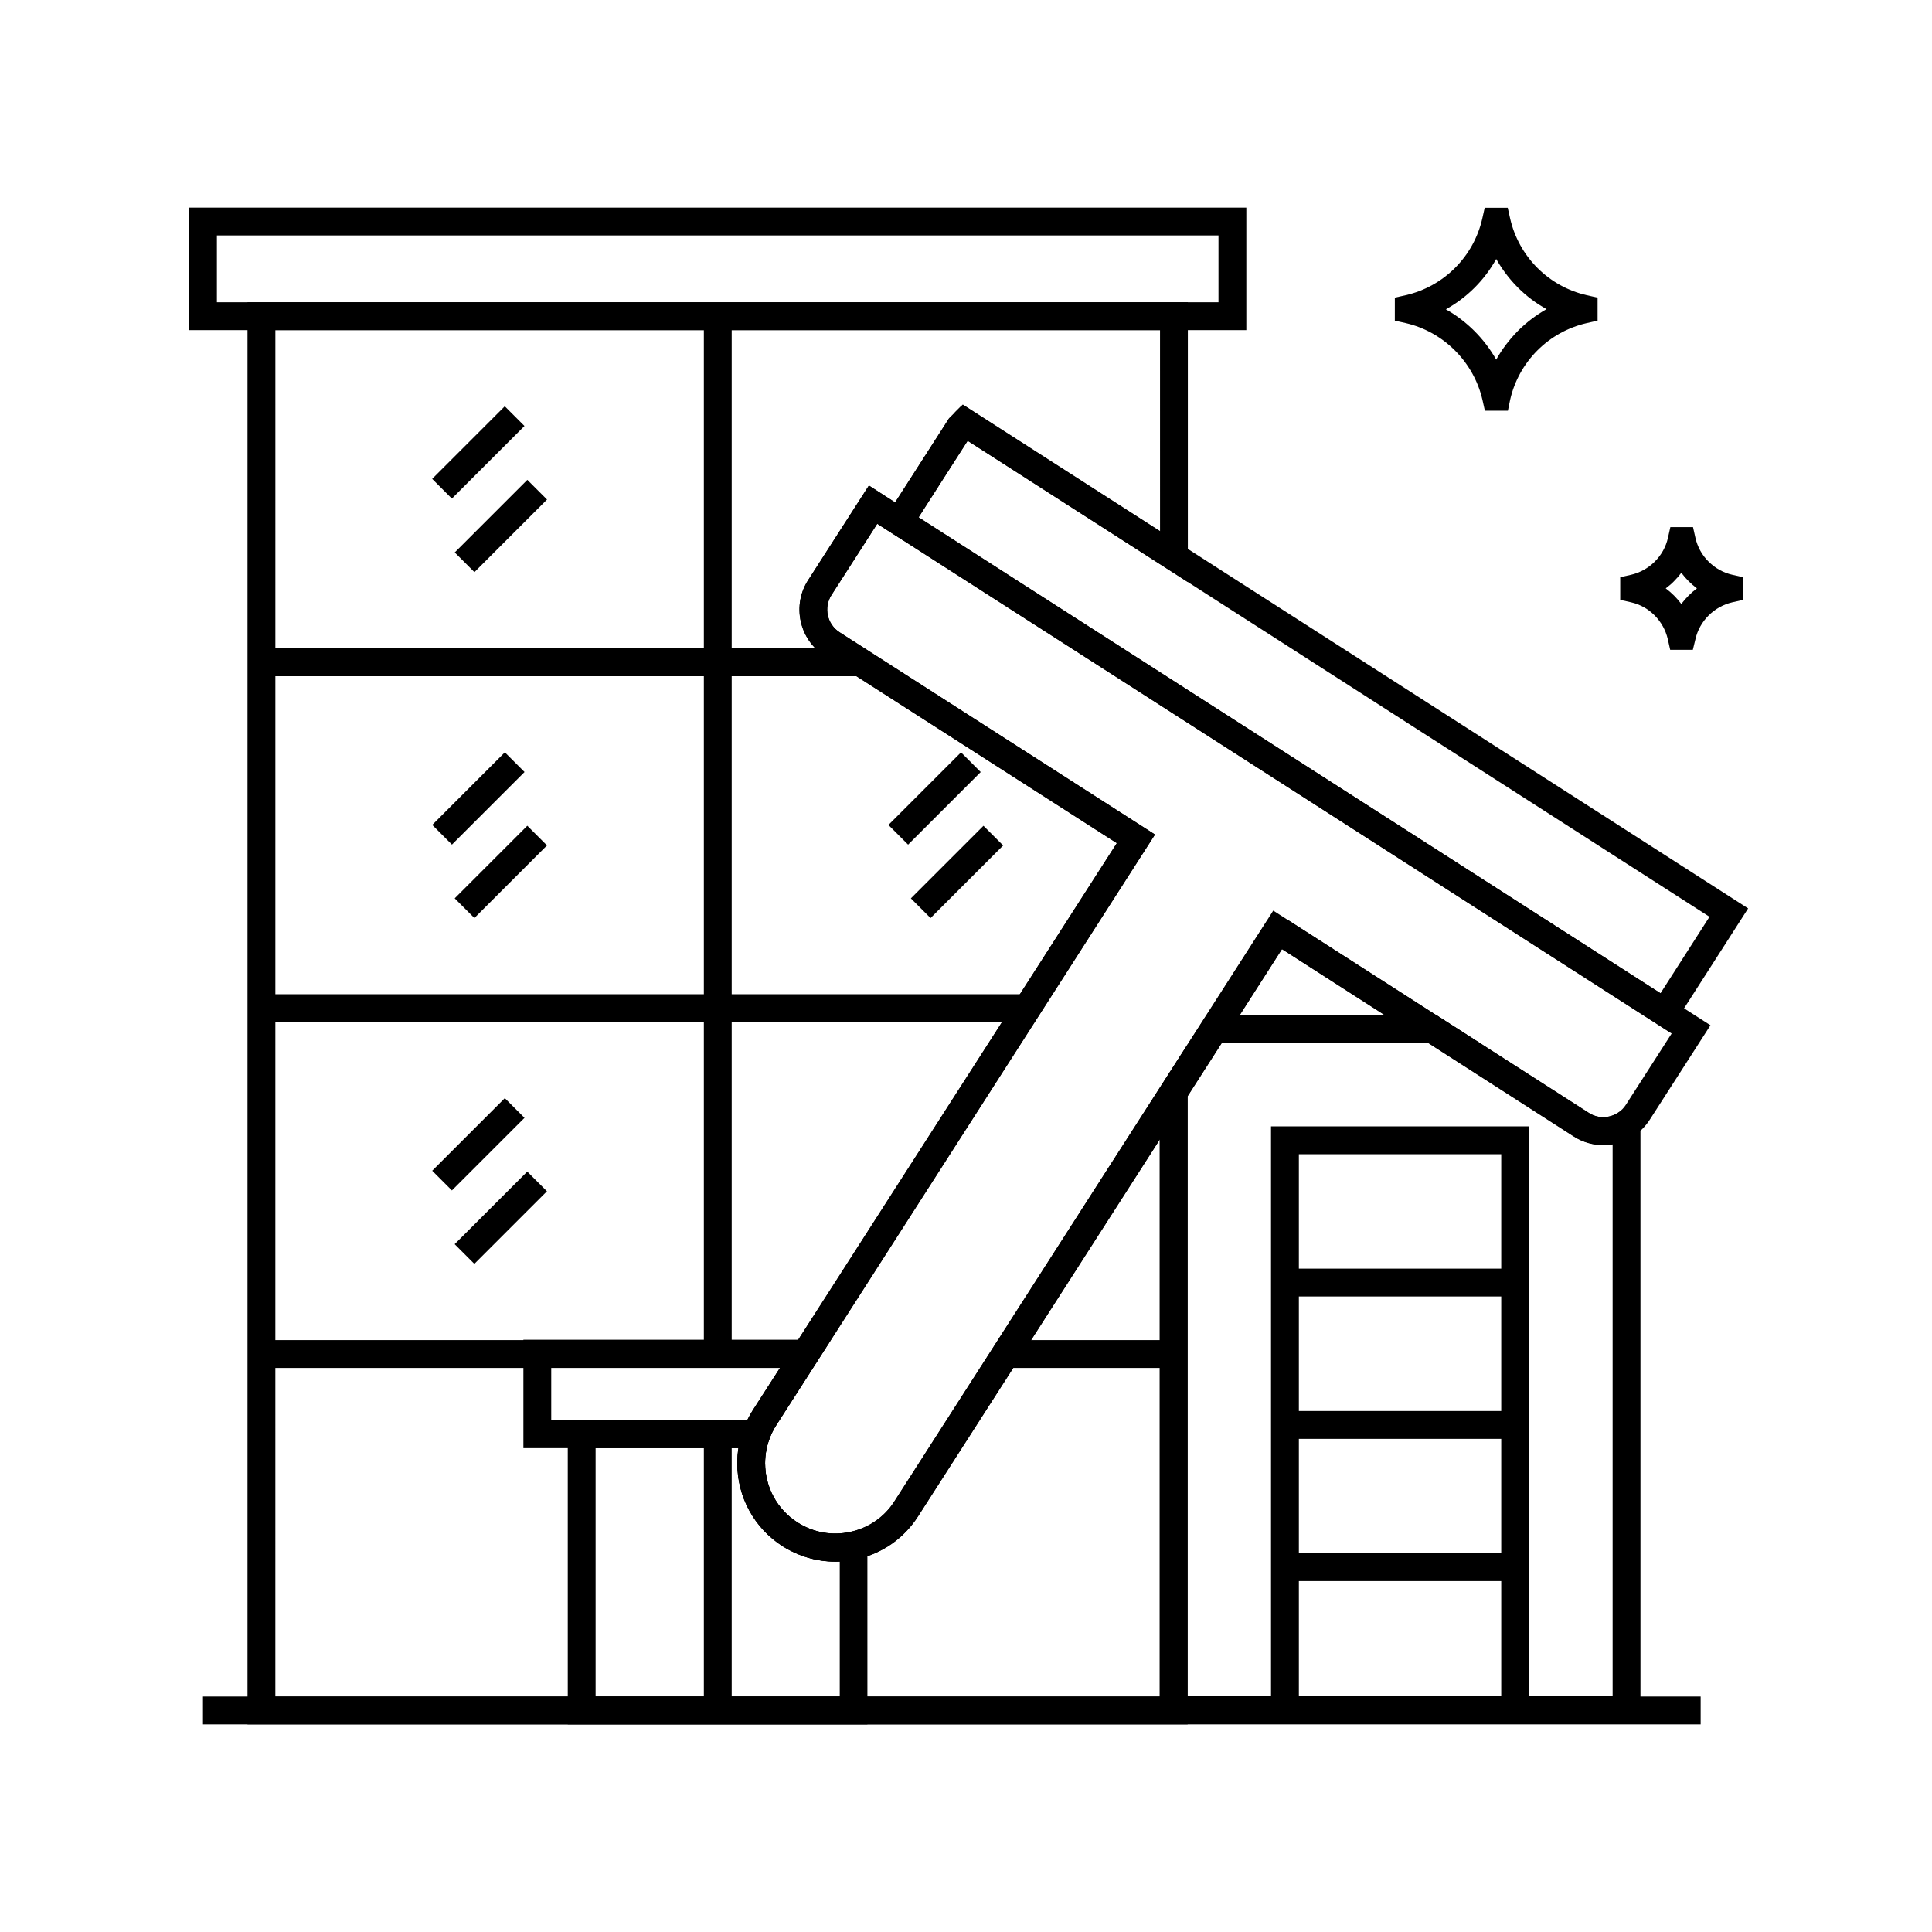 <?xml version="1.0" encoding="UTF-8"?>
<!-- Uploaded to: SVG Repo, www.svgrepo.com, Generator: SVG Repo Mixer Tools -->
<svg fill="#000000" width="800px" height="800px" version="1.1" viewBox="144 144 512 512" xmlns="http://www.w3.org/2000/svg">
 <g>
  <path d="m365.36 557.83c-4.922 0-9.742-1.426-13.973-4.133-7.477-4.82-11.957-12.988-11.957-21.941 0-3.051 0.543-6.102 1.625-8.953 0.641-1.77 1.477-3.445 2.508-5.066l96.434-150.3-77.395-49.598c-3.297-2.117-5.559-5.363-6.394-9.152-0.836-3.789-0.148-7.723 1.969-10.973l16.09-25.043 223.02 143.03-16.09 25.043c-1.082 1.672-2.461 3.102-4.133 4.231-4.82 3.246-11.121 3.344-16.039 0.195l-77.293-49.645-25.684 40-70.75 110.31c-3.738 5.856-9.543 9.891-16.285 11.367-1.871 0.441-3.789 0.637-5.656 0.637zm11.117-275.03-12.102 18.844c-2.164 3.344-1.18 7.824 2.164 9.938l83.543 53.578-100.37 156.55c-0.738 1.133-1.328 2.363-1.82 3.641-0.738 2.066-1.133 4.231-1.133 6.394 0 6.394 3.199 12.25 8.562 15.695 4.231 2.707 9.199 3.59 14.07 2.508 4.871-1.082 9.004-3.938 11.66-8.117l98.398-153.41 1.969-3.102 83.543 53.578c2.41 1.574 5.512 1.523 7.922-0.098 0.836-0.543 1.477-1.23 2.016-2.066l12.102-18.844-36.211-23.223-112.27-72.074z"/>
  <path d="m586.32 417.41-209.05-134.12 18.254-28.438 3.641-3.641 208.11 133.53zm-198.87-136.33 69.617 44.672 126.98 81.477 12.988-20.27-143.91-92.348-52.691-33.801z"/>
  <path d="m458.79 600.98h-249.2v-376.87h249.2v74.145l-58.352-37.441-16.973 26.469-6.988-4.477-12.102 18.844c-2.164 3.344-1.18 7.824 2.164 9.938l83.543 53.578-100.37 156.55c-0.738 1.133-1.328 2.363-1.82 3.641-0.738 2.066-1.133 4.231-1.133 6.394 0 6.394 3.199 12.25 8.562 15.695 4.231 2.707 9.199 3.59 14.07 2.508 4.871-1.082 9.004-3.938 11.66-8.117l77.688-121.08v180.22zm-241.82-7.379h234.44l0.004-147.7-64.109 99.926c-3.738 5.856-9.543 9.891-16.285 11.367-6.789 1.523-13.777 0.246-19.68-3.492-7.477-4.82-11.957-12.988-11.957-21.941 0-3.051 0.543-6.102 1.625-8.953 0.641-1.77 1.477-3.445 2.508-5.066l96.434-150.3-77.344-49.602c-3.297-2.117-5.559-5.363-6.394-9.152-0.836-3.789-0.148-7.723 1.969-10.973l16.09-25.043 6.938 4.477 14.27-22.238 3.641-3.641 52.301 33.555-0.004-53.332h-234.44z"/>
  <path d="m474.29 231.49h-280.19v-32.473h280.19zm-272.81-7.379h265.43v-17.711l-265.43-0.004z"/>
  <path d="m536.09 420.37h-77.047l20.812-32.473h5.609zm-63.516-7.379h38.375l-27.207-17.465z"/>
  <path d="m373.92 600.98h-79.457v-80.59h55.25l-1.82 4.969c-0.789 2.066-1.133 4.231-1.133 6.445 0 6.394 3.199 12.25 8.562 15.695 4.231 2.707 9.199 3.59 14.07 2.508l4.477-0.984 0.004 51.957zm-72.078-7.379h64.699v-35.77c-5.312 0.246-10.578-1.18-15.203-4.082-7.477-4.82-11.957-12.988-11.957-21.941 0-1.328 0.098-2.707 0.297-4.035h-37.836z"/>
  <path d="m197.79 593.6h396.9v7.379h-396.9z"/>
  <path d="m213.29 315.82h158.77v7.379h-158.77z"/>
  <path d="m410.53 499.14h44.574v7.379h-44.574z"/>
  <path d="m213.29 499.14h144.16v7.379h-144.16z"/>
  <path d="m213.29 407.48h202.95v7.379h-202.95z"/>
  <path d="m330.53 227.8h7.379v275.03h-7.379z"/>
  <path d="m258.53 270.91 19.238-19.238 5.219 5.219-19.238 19.238z"/>
  <path d="m264.51 290.4 19.238-19.238 5.219 5.219-19.238 19.238z"/>
  <path d="m397.02 253.31 1.637-1.637 5.219 5.219-1.637 1.637z"/>
  <path d="m258.55 362.61 19.238-19.238 5.219 5.219-19.238 19.238z"/>
  <path d="m264.5 382.07 19.238-19.238 5.219 5.219-19.238 19.238z"/>
  <path d="m379.44 362.62 19.238-19.238 5.219 5.219-19.238 19.238z"/>
  <path d="m385.39 382.08 19.238-19.238 5.219 5.219-19.238 19.238z"/>
  <path d="m258.54 454.26 19.238-19.238 5.219 5.219-19.238 19.238z"/>
  <path d="m264.49 473.72 19.238-19.238 5.219 5.219-19.238 19.238z"/>
  <path d="m347.01 527.77h-64.305v-28.734h81.523l-14.562 22.68c-0.738 1.133-1.328 2.363-1.82 3.641zm-56.926-7.379h51.906c0.441-0.887 0.934-1.77 1.477-2.656l7.281-11.316h-60.664z"/>
  <path d="m330.53 524.08h7.379v73.211h-7.379z"/>
  <path d="m578.74 600.73h-127.43v-168.27l12.496-19.484h60.812l40.441 25.93c2.41 1.574 5.512 1.523 7.922-0.098l5.758-3.887zm-120.05-7.379h112.67v-146.12c-3.492 0.59-7.184-0.098-10.281-2.117l-38.621-24.797h-54.613l-9.152 14.27z"/>
  <path d="m549.22 600.73h-68.387v-158.23h68.387zm-61.008-7.379h53.629v-143.47h-53.629z"/>
  <path d="m484.52 480.2h61.008v7.379h-61.008z"/>
  <path d="m484.33 517.93h61.008v7.379h-61.008z"/>
  <path d="m484.33 555.62h61.008v7.379h-61.008z"/>
  <path d="m543.61 252.84h-6.102l-0.641-2.856c-2.312-10.035-10.281-18.055-20.367-20.367l-2.856-0.641 0.004-6.098 2.856-0.641c4.969-1.133 9.496-3.641 13.086-7.231 3.59-3.59 6.102-8.117 7.231-13.086l0.641-2.856h6.102l0.641 2.856c1.133 4.969 3.641 9.496 7.231 13.086 3.59 3.59 8.117 6.102 13.086 7.231l2.856 0.641v6.102l-2.856 0.641c-4.969 1.133-9.496 3.641-13.086 7.231-3.59 3.59-6.102 8.117-7.231 13.086zm-16.434-26.863c5.559 3.148 10.184 7.773 13.332 13.332 1.523-2.754 3.492-5.312 5.758-7.625 2.262-2.262 4.82-4.184 7.578-5.758-2.754-1.523-5.312-3.445-7.578-5.707-2.262-2.262-4.184-4.82-5.758-7.578-1.523 2.754-3.445 5.312-5.707 7.578-2.262 2.266-4.82 4.184-7.625 5.758z"/>
  <path d="m592.62 316.21h-6.004l-0.641-2.856c-1.133-4.82-4.922-8.66-9.742-9.742l-2.856-0.641v-6.004l2.856-0.641c2.363-0.543 4.574-1.77 6.297-3.492 1.723-1.723 2.953-3.887 3.492-6.297l0.641-2.856h6.004l0.641 2.856c0.543 2.363 1.723 4.574 3.492 6.297 1.723 1.723 3.887 2.953 6.297 3.492l2.856 0.641v6.004l-2.856 0.641c-2.363 0.543-4.574 1.77-6.297 3.492-1.723 1.723-2.953 3.887-3.492 6.297zm-7.184-16.285c1.574 1.18 2.953 2.559 4.133 4.133 0.59-0.789 1.23-1.523 1.918-2.215 0.688-0.688 1.426-1.328 2.215-1.918-0.789-0.59-1.523-1.23-2.215-1.918-0.688-0.688-1.328-1.426-1.918-2.215-0.59 0.789-1.23 1.523-1.918 2.215-0.641 0.688-1.426 1.328-2.215 1.918z"/>
 </g>
</svg>